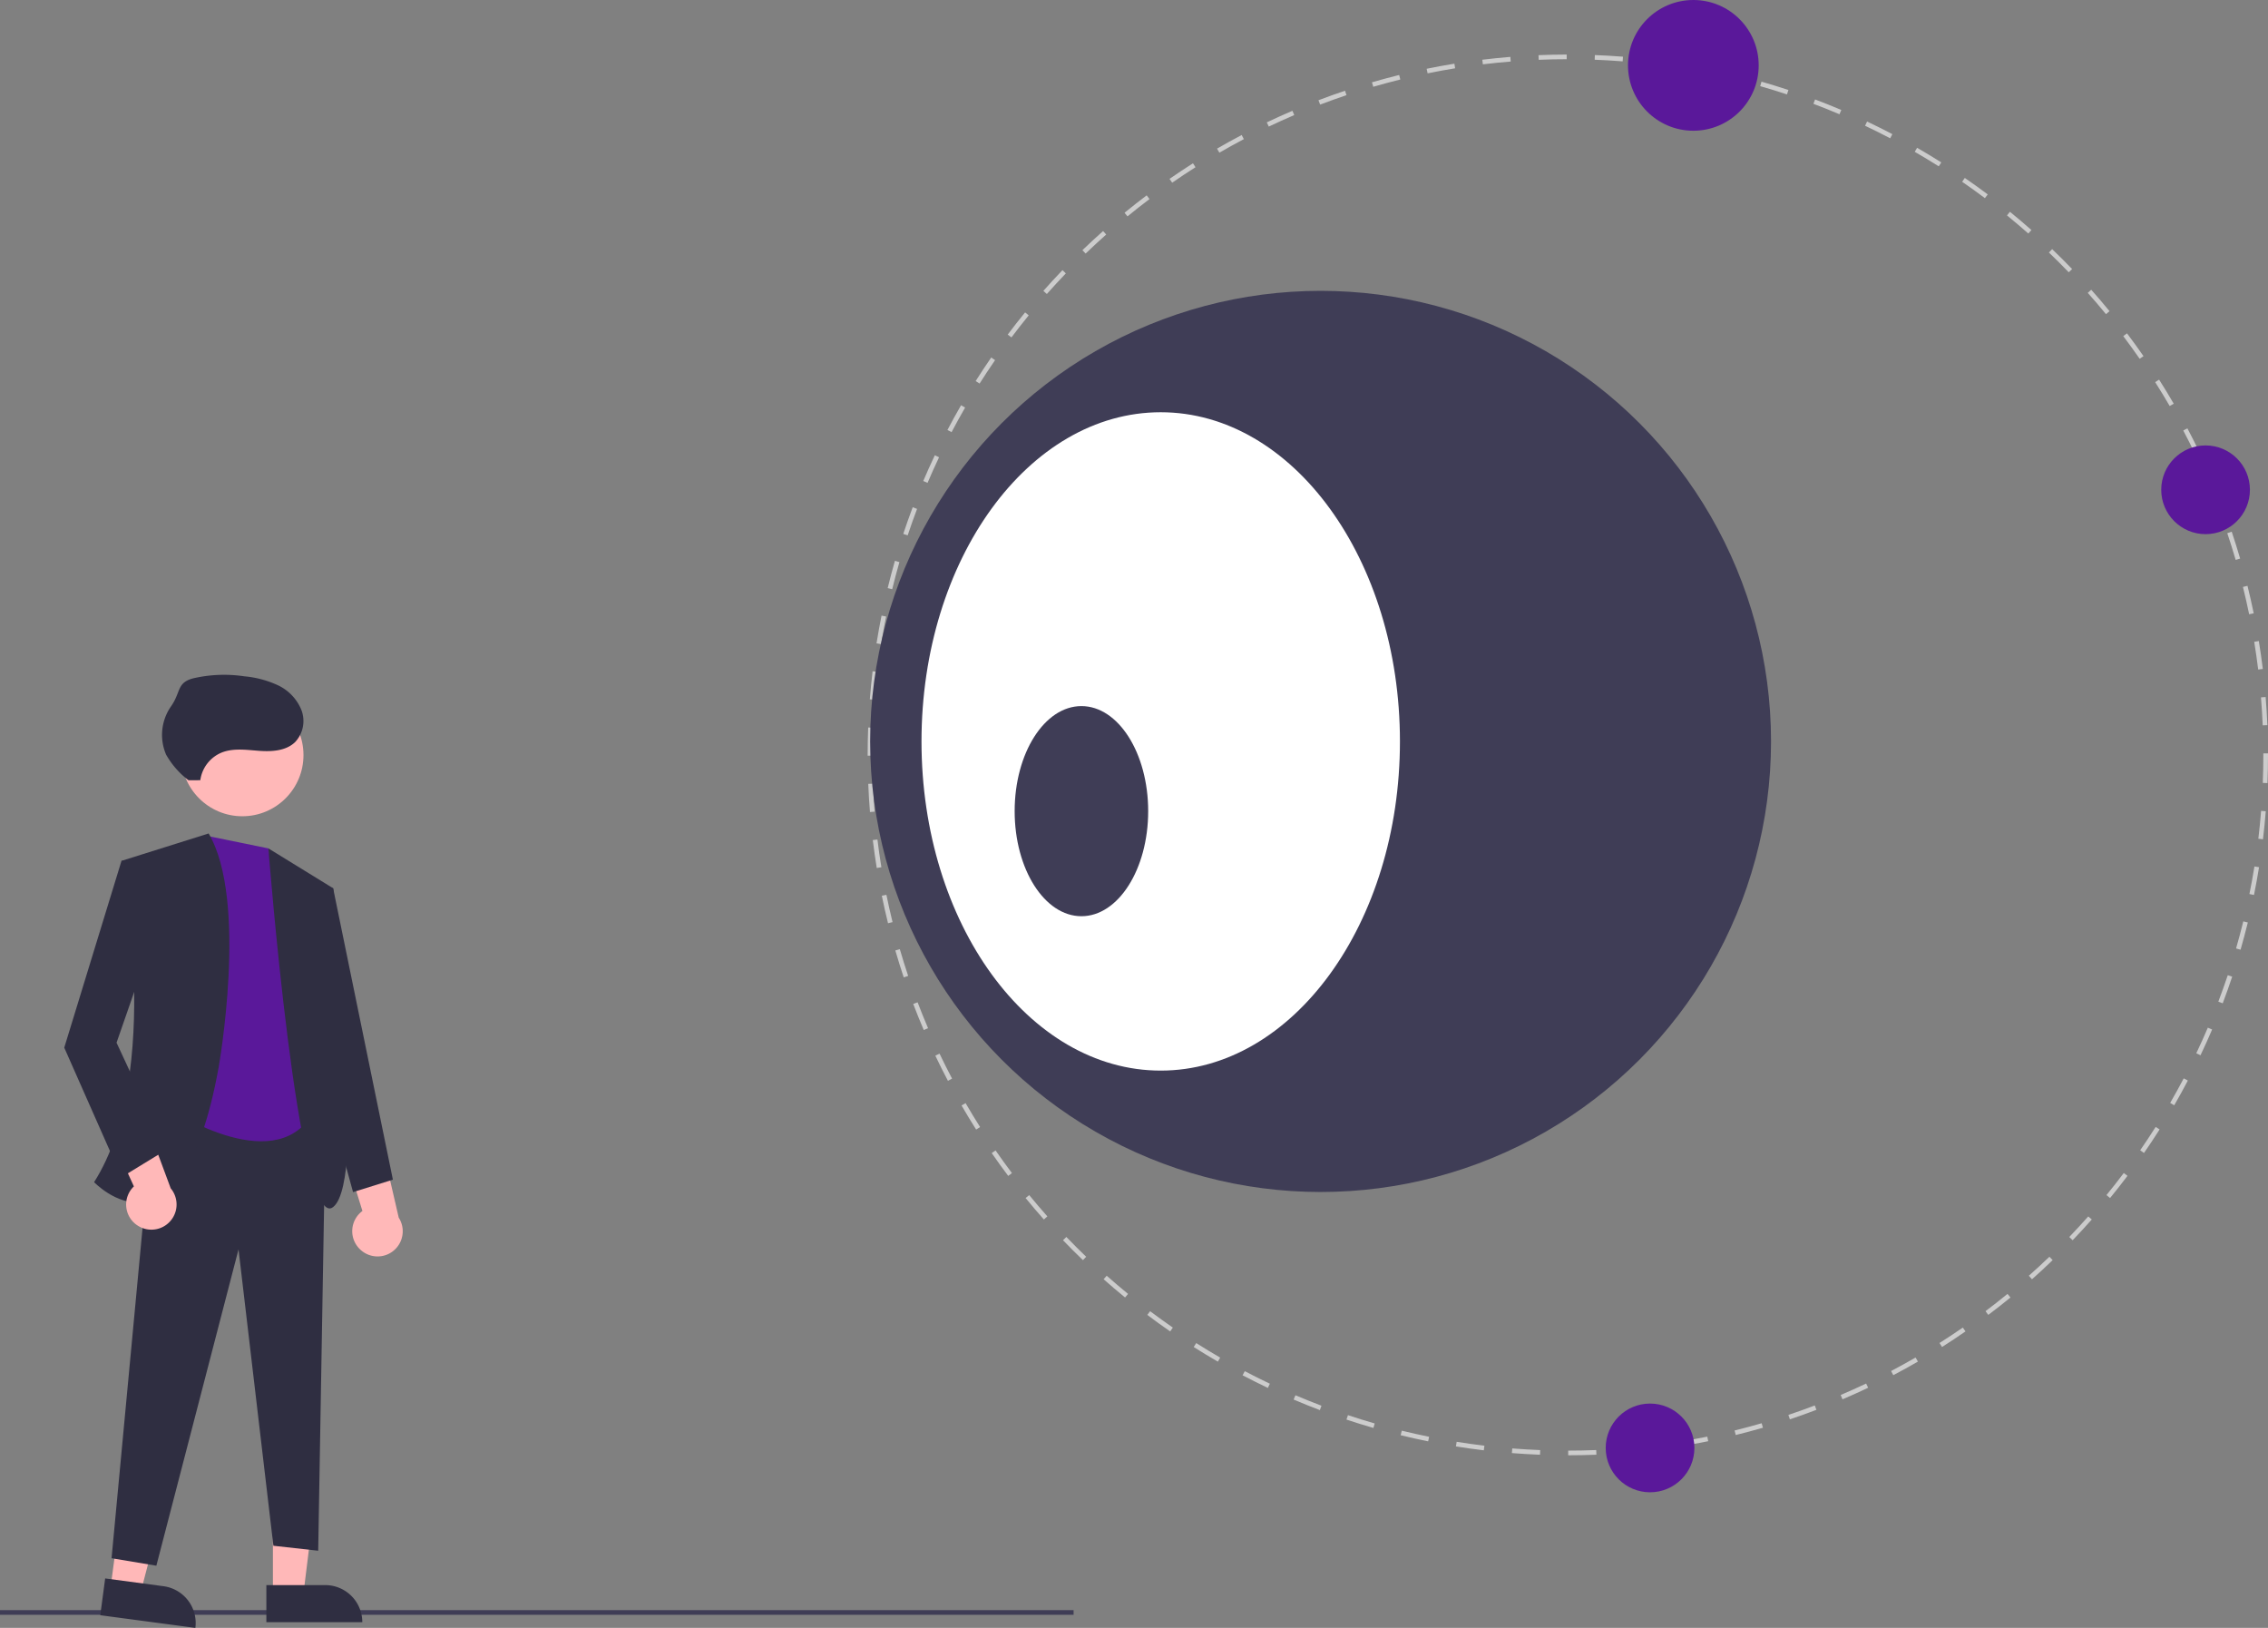 <svg xmlns="http://www.w3.org/2000/svg" width="336.27" height="241.293" viewBox="0 0 336.27 241.293"><rect x="0" y="0" width="336.27" height="241.293" fill="#808080" stroke="none"/><defs><style>.a{fill:#3f3d56;}.b{fill:#ffb8b8;}.c{fill:#2f2e41;}.d{fill:#5a189a;}.e{fill:#ccc;}.f{fill:#fff;}</style></defs><rect class="a" width="159.178" height="0.692" transform="translate(0 238.658)"/><path class="b" d="M109.606,610.111h4.526l2.153-17.457h-6.68Z" transform="translate(-69.142 -373.865)"/><path class="c" d="M0,0H14.224V5.5H5.5A5.5,5.5,0,0,1,0,0H0Z" transform="translate(53.717 240.448) rotate(179.997)"/><path class="b" d="M44.379,608.016l4.486.6,4.442-17.019-6.621-.883Z" transform="translate(-27.996 -372.64)"/><path class="c" d="M0,0H14.224V5.5H5.5A5.5,5.5,0,0,1,0,0H0Z" transform="translate(28.966 241.293) rotate(-172.406)"/><path class="c" d="M51.072,444.64l25.473,1.108-1.107,64.6-6.645-.738-5.168-43.931L51.441,512.567,44.8,511.459Z" transform="translate(-28.259 -280.493)"/><path class="d" d="M227.75,460.739l-8.86-1.81L213.352,499.5s16.243,10.706,21.412-.369Z" transform="translate(-187.955 -334.986)"/><circle class="b" cx="9.067" cy="9.067" r="9.067" transform="translate(26.863 102.854)"/><path class="c" d="M199.334,457.832l-12.921,4.061s6.276,31.379-4.061,47.623c0,0,12.921,13.659,18.458-16.982C200.81,492.534,205.24,467.8,199.334,457.832Z" transform="translate(-168.399 -334.294)"/><path class="c" d="M252.352,463.832l9.6,5.907s5.168,43.193,0,47.253S252.352,463.832,252.352,463.832Z" transform="translate(-212.557 -338.079)"/><path class="b" d="M283.1,593.558a3.712,3.712,0,0,1,.357-5.681l-3.9-12.6,6.583,1.912,2.7,11.674a3.732,3.732,0,0,1-5.735,4.7Z" transform="translate(-229.721 -408.381)"/><path class="b" d="M189.331,584.718a3.712,3.712,0,0,1-.373-5.68l-5.483-12,6.774,1.054,4.169,11.232a3.732,3.732,0,0,1-5.086,5.392Z" transform="translate(-169.107 -403.186)"/><path class="c" d="M37.609,346.009l-3.323-.369L25.8,373.328l8.491,19.2,6.645-4.061-7.383-15.874,5.907-16.982Z" transform="translate(-16.273 -218.041)"/><path class="c" d="M125.011,355.64l1.846.369,8.86,43.193-5.907,1.846L122.8,375.575Z" transform="translate(-77.464 -224.349)"/><path class="c" d="M215.281,409.777A5.192,5.192,0,0,1,218.4,405.7c1.745-.716,3.714-.413,5.6-.276s3.976.018,5.334-1.292a4.572,4.572,0,0,0,.92-4.8,6.959,6.959,0,0,0-3.5-3.642,15.058,15.058,0,0,0-4.973-1.314,20.3,20.3,0,0,0-7.547.3c-2.451.639-1.819,2.01-3.255,4.1a7.386,7.386,0,0,0-.771,7.212,12.529,12.529,0,0,0,3.324,3.8" transform="translate(-185.581 -294.134)"/><path class="e" d="M596.9,352.711v-.692c1.376,0,2.773-.029,4.152-.084l.028.691C599.693,352.683,598.287,352.711,596.9,352.711Zm-4.179-.08c-1.383-.054-2.787-.137-4.172-.246l.054-.69c1.376.109,2.77.191,4.145.245Zm12.53-.255-.055-.69c1.373-.11,2.763-.249,4.131-.415l.083.687c-1.377.166-2.776.306-4.159.417Zm-20.862-.4c-1.38-.165-2.773-.36-4.139-.58l.11-.683c1.358.218,2.741.412,4.112.576Zm29.159-.6-.111-.683c1.357-.219,2.732-.47,4.084-.745l.138.678C616.3,350.9,614.917,351.153,613.551,351.374Zm-37.411-.728c-1.362-.276-2.734-.583-4.079-.912l.165-.672c1.336.327,2.7.632,4.052.906Zm45.6-.94-.166-.672c1.34-.33,2.689-.691,4.011-1.074l.193.665c-1.331.385-2.689.749-4.038,1.081Zm-53.72-1.049c-1.334-.385-2.678-.8-3.992-1.24l.219-.657c1.306.435,2.64.849,3.965,1.231Zm61.748-1.277-.219-.656c1.306-.437,2.622-.906,3.911-1.4l.246.647C632.409,346.469,631.085,346.942,629.769,347.381Zm-69.689-1.368c-1.3-.492-2.606-1.018-3.887-1.564l.271-.637c1.273.542,2.572,1.064,3.861,1.553Zm77.492-1.6-.272-.637c1.265-.54,2.536-1.113,3.775-1.7l.3.625c-1.249.594-2.528,1.17-3.8,1.714Zm-85.2-1.687c-1.257-.6-2.517-1.227-3.746-1.872l.322-.612c1.22.641,2.472,1.267,3.72,1.86Zm92.73-1.894-.322-.612c1.219-.641,2.44-1.316,3.629-2l.347.6C647.56,339.512,646.331,340.191,645.1,340.837Zm-100.142-2c-1.206-.7-2.411-1.426-3.58-2.168l.37-.585c1.162.736,2.358,1.461,3.556,2.153Zm107.365-2.18-.37-.585c1.16-.735,2.324-1.505,3.458-2.289l.393.569C654.666,335.142,653.495,335.917,652.327,336.657Zm-114.435-2.3c-1.144-.791-2.286-1.614-3.393-2.447l.416-.553c1.1.827,2.234,1.645,3.37,2.431Zm121.3-2.451-.416-.553c1.1-.825,2.2-1.687,3.265-2.561l.438.536c-1.077.88-2.183,1.747-3.287,2.577Zm-127.988-2.577c-1.074-.878-2.146-1.79-3.184-2.71l.459-.518c1.032.914,2.1,1.82,3.164,2.692Zm134.457-2.708-.459-.518c1.031-.914,2.058-1.861,3.051-2.815l.479.5C667.736,324.751,666.7,325.7,665.664,326.624ZM524.95,323.787c-1-.959-1.993-1.953-2.956-2.955l.5-.48c.957,1,1.945,1.983,2.937,2.935Zm146.742-2.952-.5-.48c.954-.992,1.9-2.018,2.818-3.051l.518.46c-.922,1.039-1.876,2.072-2.836,3.071Zm-152.533-3.072c-.923-1.04-1.834-2.11-2.71-3.181l.536-.438c.869,1.063,1.775,2.127,2.691,3.159Zm158.082-3.182-.536-.438c.875-1.069,1.738-2.169,2.566-3.268l.553.416c-.834,1.107-1.7,2.214-2.583,3.29ZM513.87,311.3c-.834-1.107-1.657-2.246-2.445-3.385l.569-.394c.783,1.132,1.6,2.263,2.429,3.363Zm168.4-3.4-.569-.393c.786-1.137,1.559-2.3,2.3-3.465l.585.37c-.744,1.17-1.519,2.344-2.313,3.488Zm-173.154-3.469c-.742-1.169-1.47-2.37-2.165-3.569l.6-.347c.69,1.191,1.414,2.383,2.15,3.545Zm177.635-3.6-.6-.347c.693-1.2,1.369-2.422,2.01-3.641l.612.322C688.131,298.394,687.45,299.627,686.753,300.832Zm-181.818-3.623c-.645-1.224-1.274-2.479-1.869-3.729l.625-.3c.592,1.242,1.216,2.488,1.857,3.7Zm185.716-3.786-.625-.3c.592-1.246,1.168-2.522,1.71-3.793l.637.272c-.544,1.279-1.124,2.564-1.722,3.818Zm-189.3-3.743c-.545-1.275-1.07-2.575-1.561-3.865l.647-.246c.488,1.281,1.009,2.573,1.551,3.839Zm192.589-3.963-.647-.245c.491-1.295.961-2.614,1.4-3.922l.656.219c-.438,1.316-.914,2.645-1.405,3.948Zm-195.558-3.839c-.441-1.316-.86-2.658-1.246-3.99l.665-.193c.384,1.323.8,2.656,1.238,3.963Zm198.206-4.1-.665-.192c.382-1.321.742-2.67,1.072-4.011l.672.165c-.333,1.35-.7,2.709-1.079,4.038Zm-200.536-3.926c-.333-1.348-.642-2.719-.919-4.077l.678-.139c.275,1.349.582,2.712.913,4.05Zm202.529-4.191-.679-.138c.274-1.348.524-2.722.743-4.085l.683.11c-.22,1.371-.471,2.755-.748,4.112Zm-204.2-4c-.222-1.366-.419-2.759-.586-4.138l.687-.083c.166,1.371.362,2.753.583,4.111Zm205.531-4.254-.687-.082c.165-1.37.3-2.76.412-4.131l.69.055c-.11,1.38-.249,2.78-.415,4.159Zm-206.537-4.042c-.112-1.382-.2-2.786-.253-4.172l.691-.028c.056,1.377.141,2.772.251,4.145Zm207.2-4.288-.691-.027c.054-1.379.082-2.776.082-4.151v-.229h.692v.228c0,1.386-.028,2.792-.082,4.18Zm-206.85-4.064h-.692V248.9c0-1.35.026-2.717.078-4.062l.691.027c-.051,1.336-.077,2.694-.077,4.037Zm206.148-4.494c-.057-1.374-.143-2.769-.256-4.144l.69-.056c.113,1.385.2,2.789.257,4.172Zm-205.828-3.8-.69-.054c.109-1.386.247-2.785.411-4.16l.687.082C494.29,237.951,494.153,239.342,494.044,240.718ZM699.2,236.245c-.167-1.365-.364-2.748-.587-4.11l.683-.112c.224,1.371.423,2.763.591,4.138Zm-204.171-3.771-.683-.11c.219-1.37.47-2.754.744-4.113l.678.137C495.492,229.738,495.243,231.113,495.025,232.474Zm202.83-4.422c-.278-1.352-.586-2.715-.917-4.049l.672-.167c.333,1.344.644,2.715.923,4.077Zm-201.188-3.716-.672-.164c.329-1.347.691-2.706,1.075-4.04l.665.191c-.381,1.325-.74,2.675-1.067,4.013Zm199.19-4.342c-.385-1.322-.8-2.655-1.242-3.962l.656-.22c.442,1.316.863,2.658,1.25,3.988Zm-196.894-3.636-.657-.218c.438-1.318.91-2.647,1.4-3.95l.647.245C499.868,213.729,499.4,215.049,498.964,216.358Zm194.249-4.233c-.492-1.287-1.015-2.578-1.555-3.838l.636-.273c.544,1.268,1.071,2.567,1.566,3.863Zm-191.305-3.552-.637-.271c.544-1.279,1.122-2.564,1.717-3.82l.625.3c-.592,1.248-1.166,2.525-1.706,3.795Zm188.041-4.058c-.592-1.241-1.218-2.486-1.86-3.7l.612-.323c.647,1.224,1.277,2.478,1.873,3.727Zm-184.478-3.459-.613-.321c.645-1.23,1.325-2.463,2.02-3.667l.6.346c-.69,1.2-1.365,2.421-2.006,3.643Zm180.608-3.869c-.692-1.191-1.417-2.383-2.154-3.543l.584-.371c.742,1.167,1.472,2.367,2.168,3.567ZM509.63,193.855l-.585-.37c.742-1.174,1.519-2.348,2.307-3.491l.569.393c-.783,1.135-1.554,2.3-2.292,3.467Zm172-3.666c-.785-1.131-1.6-2.262-2.432-3.36l.552-.417c.835,1.106,1.659,2.244,2.449,3.383Zm-167.28-3.173-.553-.416c.834-1.11,1.7-2.218,2.579-3.293l.536.438c-.871,1.068-1.733,2.168-2.562,3.271Zm162.282-3.448c-.873-1.065-1.78-2.127-2.7-3.156l.517-.46c.922,1.036,1.834,2.105,2.713,3.178ZM519.6,180.58l-.518-.459c.919-1.038,1.872-2.073,2.833-3.074l.5.479c-.955,1-1.9,2.023-2.814,3.054Zm151.515-3.215c-.958-.994-1.947-1.98-2.94-2.932l.479-.5c1,.958,2,1.951,2.96,2.952ZM525.35,174.588l-.48-.5c1-.961,2.031-1.915,3.069-2.837l.46.517C527.368,172.685,526.342,173.633,525.35,174.588Zm139.772-2.968c-1.034-.914-2.1-1.819-3.166-2.689l.437-.536c1.074.876,2.147,1.786,3.187,2.707Zm-133.565-2.544-.439-.535c1.074-.879,2.179-1.748,3.284-2.581l.417.553c-1.1.828-2.2,1.69-3.262,2.564Zm127.126-2.7c-1.1-.829-2.239-1.645-3.373-2.427l.393-.57c1.142.787,2.284,1.609,3.4,2.443Zm-120.5-2.29-.394-.569c1.141-.791,2.311-1.567,3.479-2.309l.371.584c-1.16.736-2.322,1.508-3.456,2.293Zm113.66-2.427c-1.167-.737-2.364-1.46-3.559-2.149l.346-.6c1.2.693,2.408,1.421,3.583,2.163ZM545.18,159.636l-.347-.6c1.2-.694,2.425-1.374,3.651-2.02l.323.612c-1.218.642-2.438,1.318-3.627,2.007Zm99.458-2.136c-1.222-.64-2.475-1.265-3.723-1.856l.3-.626c1.256.595,2.518,1.223,3.748,1.868Zm-92.129-1.73-.3-.625c1.248-.595,2.526-1.173,3.8-1.719l.272.636c-1.265.542-2.534,1.116-3.774,1.707Zm84.61-1.829c-1.272-.54-2.572-1.061-3.863-1.549l.245-.647c1.3.491,2.609,1.015,3.889,1.559Zm-77-1.431-.247-.647c1.295-.494,2.619-.968,3.935-1.409l.22.656c-1.307.438-2.622.91-3.909,1.4ZM629.333,151c-1.308-.434-2.642-.847-3.967-1.227l.191-.665c1.333.383,2.676.8,3.993,1.235Zm-61.339-1.132-.193-.664c1.331-.387,2.689-.753,4.037-1.086l.166.672c-1.339.331-2.688.694-4.01,1.078Zm53.359-1.16c-1.336-.326-2.7-.629-4.053-.9l.137-.679c1.362.274,2.735.58,4.08.908Zm-45.3-.833-.139-.678c1.357-.278,2.74-.532,4.111-.755l.111.683c-1.362.222-2.736.475-4.084.75Zm37.161-.8c-1.361-.217-2.745-.409-4.113-.571l.081-.687c1.377.163,2.77.357,4.14.575Zm-28.967-.53-.084-.687c1.377-.168,2.776-.31,4.158-.422l.056.69C587,146.234,585.614,146.375,584.246,146.541Zm20.723-.446c-1.372-.107-2.767-.188-4.145-.24l.026-.692c1.388.053,2.791.134,4.172.242Zm-12.448-.227-.028-.691c1.384-.057,2.79-.087,4.179-.09v.692C595.293,145.782,593.9,145.812,592.521,145.869Z" transform="translate(-364.386 -137.005)"/><circle class="a" cx="66.786" cy="66.786" r="66.786" transform="translate(129.014 43.11)"/><ellipse class="f" cx="35.469" cy="48.792" rx="35.469" ry="48.792" transform="translate(136.628 61.104)"/><ellipse class="a" cx="9.899" cy="15.572" rx="9.899" ry="15.572" transform="translate(150.44 104.66)"/><circle class="d" cx="6.575" cy="6.575" r="6.575" transform="translate(320.44 66.024)"/><circle class="d" cx="9.689" cy="9.689" r="9.689" transform="translate(241.379 0)"/><circle class="d" cx="6.575" cy="6.575" r="6.575" transform="translate(238.074 208.041)"/></svg>